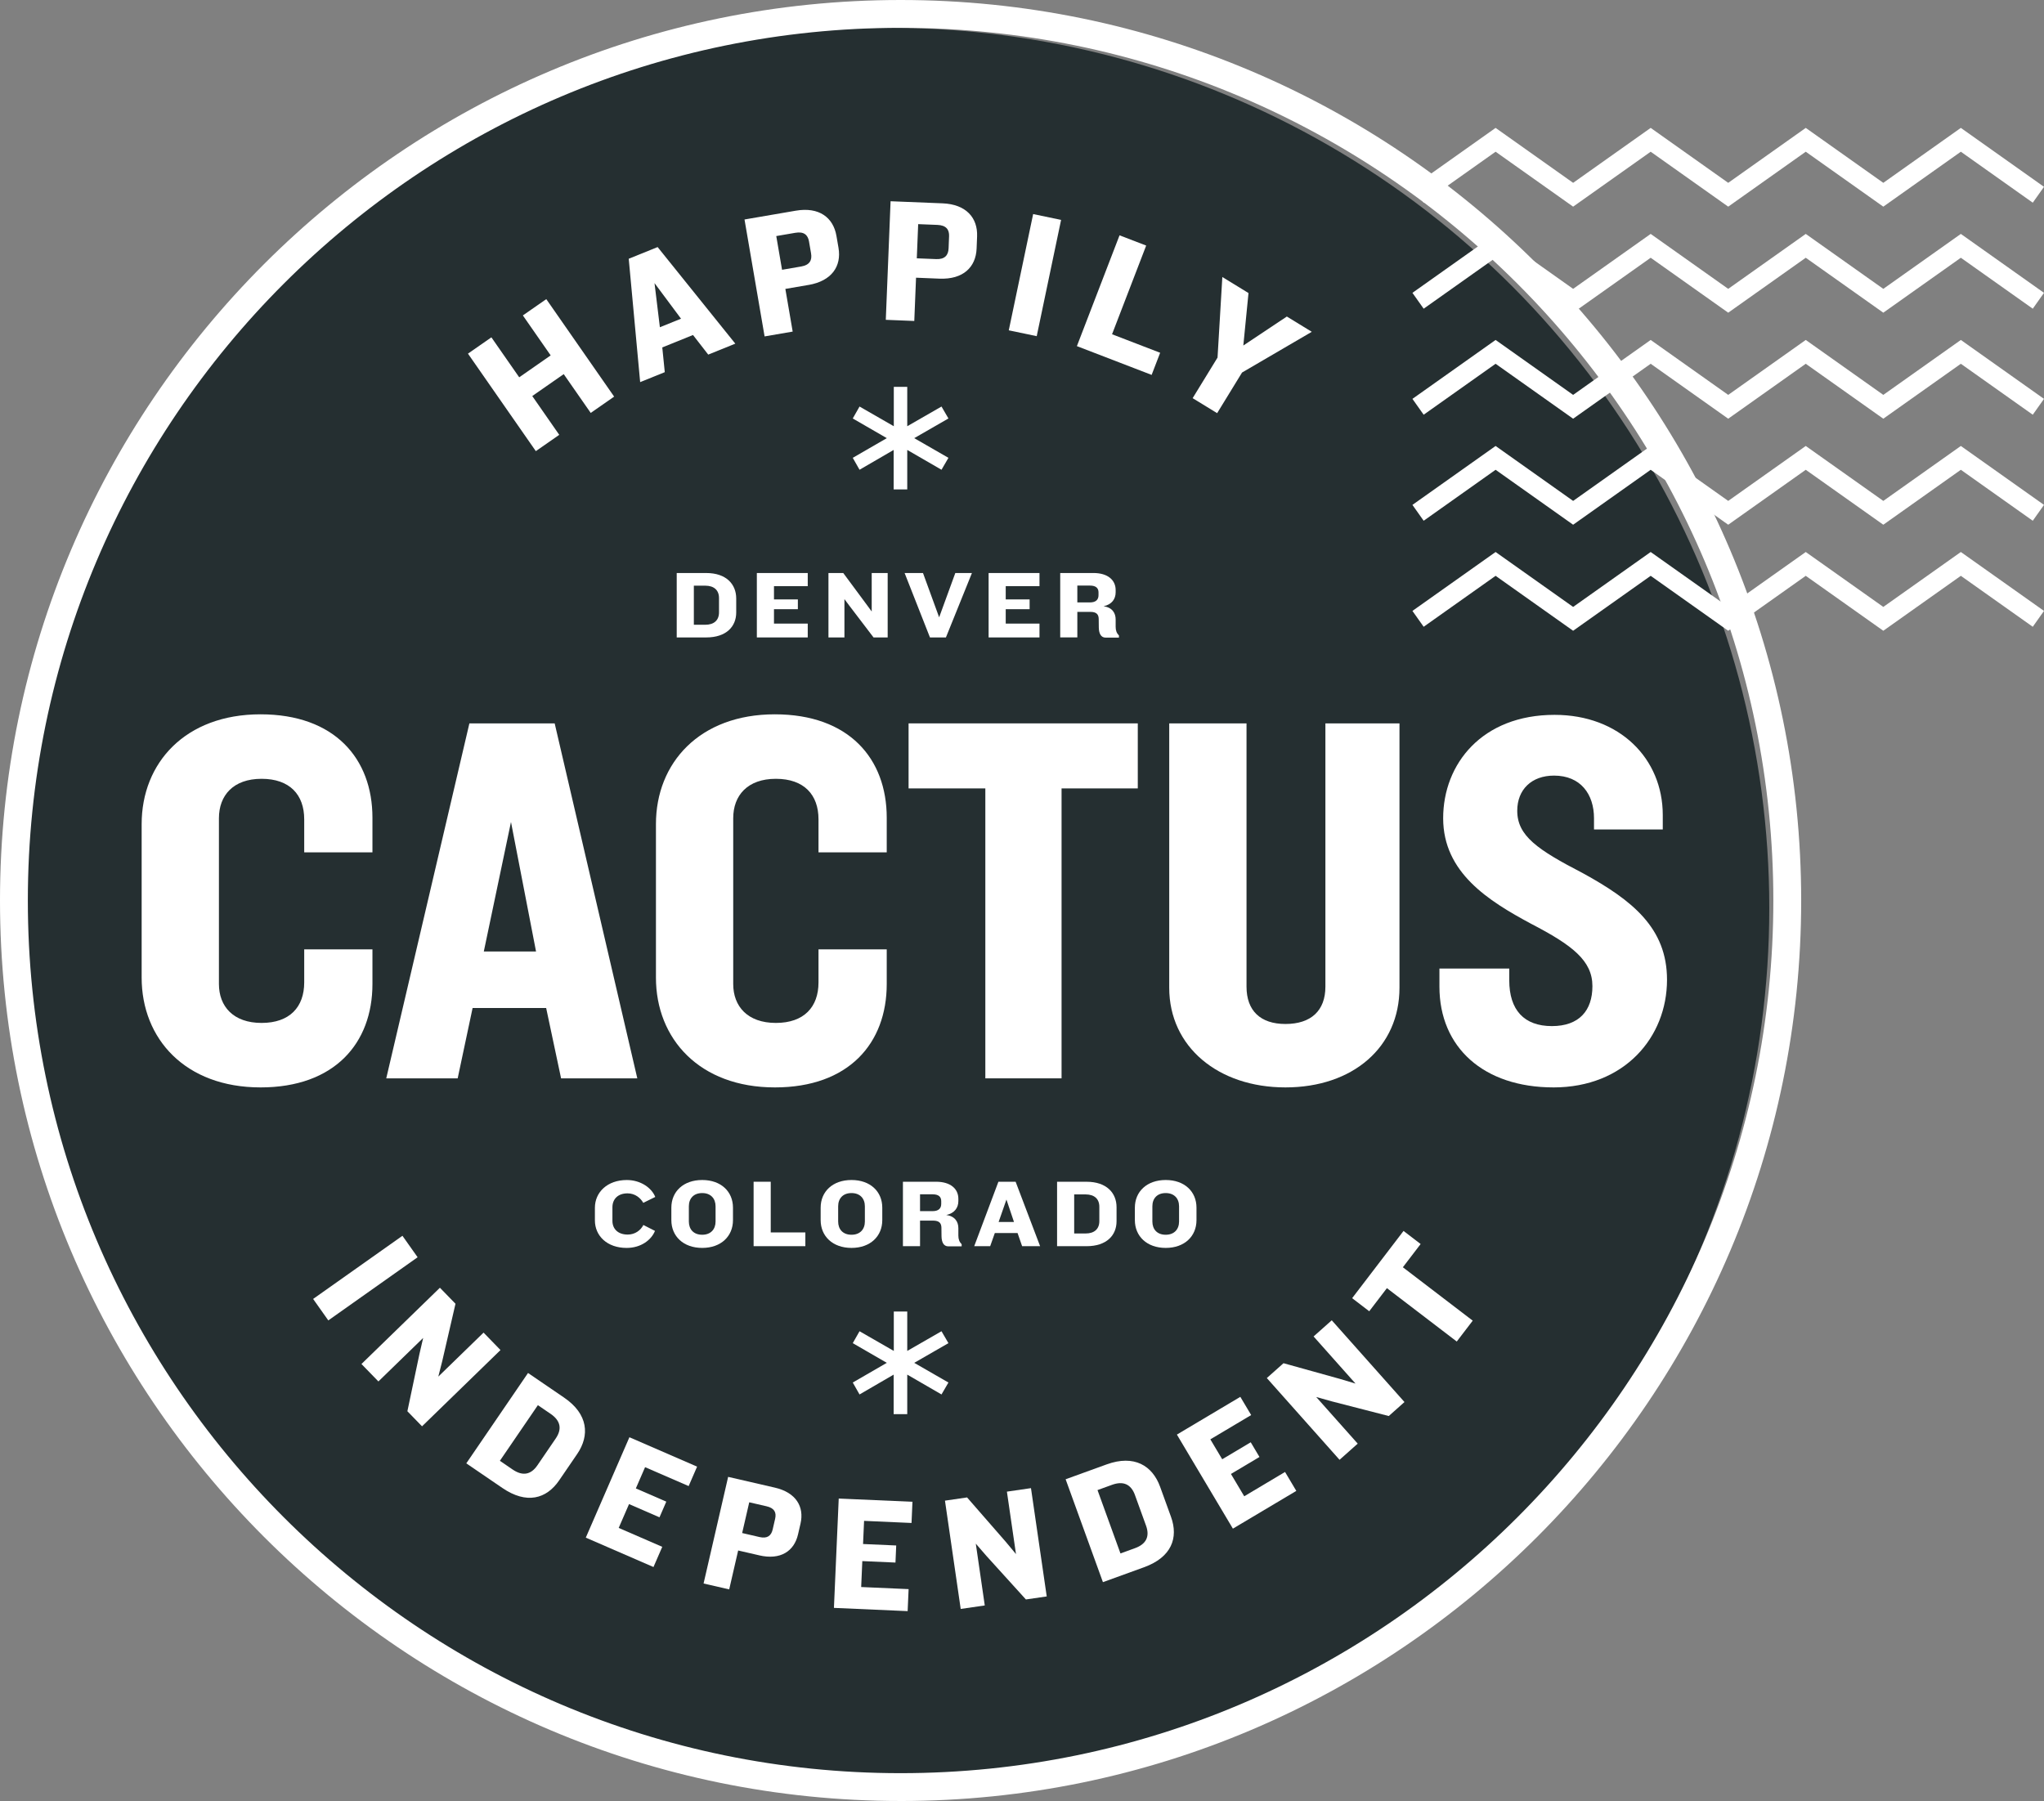 <?xml version="1.0" encoding="UTF-8"?><svg id="Layer_1" xmlns="http://www.w3.org/2000/svg" viewBox="0 0 126.116 111.133"><rect x="0" y="0" width="126.116" height="111.133" fill="#808080" stroke="none"/><defs><style>.cls-1{fill:#252f31;}.cls-2{fill:#fff;}</style></defs><circle class="cls-1" cx="54.859" cy="56.024" r="54.307"/><path class="cls-2" d="M55.567,111.133C24.927,111.133,0,86.206,0,55.567S24.927,0,55.567,0s55.567,24.927,55.567,55.567-24.927,55.567-55.567,55.567M55.567,1.717C25.874,1.717,1.718,25.874,1.718,55.567s24.156,53.849,53.849,53.849,53.849-24.157,53.849-53.849S85.26,1.717,55.567,1.717"/><rect class="cls-2" x="19.168" y="78.057" width="6.75" height="1.622" transform="translate(-41.402 27.493) rotate(-35.27)"/><polygon class="cls-2" points="25.136 87.083 25.881 83.545 26.11 82.559 23.348 85.244 22.302 84.168 27.143 79.462 28.104 80.45 27.287 83.987 27.044 84.945 29.836 82.231 30.881 83.307 26.04 88.013 25.136 87.083"/><path class="cls-2" d="M30.999,91.819l-2.228-1.521,3.809-5.576,2.227,1.521c1.491,1.018,1.586,2.335.803,3.482l-1.11,1.624c-.783,1.147-2.011,1.488-3.501.47M34.29,88.762c.4-.586.296-1.099-.315-1.517l-.787-.537-2.345,3.433.787.538c.611.417,1.127.328,1.528-.259l1.132-1.658Z"/><polygon class="cls-2" points="36.144 94.882 38.835 88.687 43.011 90.501 42.49 91.701 39.802 90.534 39.232 91.845 41.111 92.661 40.691 93.628 38.812 92.812 38.174 94.282 40.862 95.449 40.32 96.696 36.144 94.882"/><path class="cls-2" d="M46.849,95.975l-1.304-.3-.553,2.401-1.581-.364,1.516-6.58,2.885.665c1.304.301,1.82,1.179,1.581,2.216l-.155.672c-.239,1.038-1.085,1.592-2.389,1.291M47.827,93.714c.089-.385-.046-.656-.531-.767l-1.067-.246-.437,1.897,1.077.249c.474.109.717-.085.806-.47l.152-.662Z"/><polygon class="cls-2" points="51.454 99.217 51.75 92.47 56.299 92.669 56.242 93.977 53.314 93.847 53.251 95.276 55.297 95.366 55.251 96.42 53.205 96.33 53.135 97.93 56.062 98.059 56.002 99.417 51.454 99.217"/><polygon class="cls-2" points="63.299 98.697 60.87 96.018 60.207 95.253 60.761 99.066 59.276 99.282 58.305 92.6 59.669 92.401 62.055 95.138 62.687 95.897 62.127 92.044 63.612 91.828 64.584 98.51 63.299 98.697"/><path class="cls-2" d="M70.586,96.71l-2.535.919-2.301-6.349,2.536-.919c1.697-.614,2.821.078,3.294,1.384l.67,1.849c.474,1.306.033,2.501-1.664,3.116M70.028,92.254c-.242-.667-.719-.883-1.415-.631l-.896.325,1.416,3.909.896-.325c.696-.252.924-.723.682-1.39l-.684-1.888Z"/><polygon class="cls-2" points="76.07 94.327 72.615 88.523 76.529 86.194 77.198 87.318 74.679 88.817 75.411 90.046 77.171 88.998 77.71 89.905 75.95 90.953 76.77 92.33 79.288 90.83 79.983 91.998 76.07 94.327"/><polygon class="cls-2" points="85.688 87.378 82.187 86.477 81.211 86.204 83.772 89.082 82.651 90.079 78.164 85.035 79.193 84.119 82.691 85.092 83.636 85.376 81.049 82.468 82.17 81.471 86.657 86.515 85.688 87.378"/><polygon class="cls-2" points="86.558 78.198 90.868 81.493 89.883 82.781 85.573 79.487 84.483 80.913 83.428 80.106 86.599 75.957 87.654 76.764 86.558 78.198"/><path class="cls-2" d="M16.074,67.1c-4.638,0-7.334-2.993-7.334-6.775v-9.472c0-3.782,2.697-6.775,7.334-6.775,4.571,0,6.906,2.73,6.906,6.38v2.138h-4.21v-2.039c0-1.513-.888-2.5-2.631-2.5-1.743,0-2.631,1.02-2.631,2.434v10.229c0,1.381.888,2.401,2.631,2.401,1.743,0,2.631-.987,2.631-2.5v-2.039h4.21v2.138c0,3.65-2.335,6.38-6.906,6.38"/><path class="cls-2" d="M34.619,66.541l-.921-4.342h-4.538l-.921,4.342h-4.407l5.13-21.904h5.262l5.098,21.904h-4.703ZM31.528,50.722l-1.677,7.992h3.223l-1.546-7.992Z"/><path class="cls-2" d="M47.806,67.1c-4.638,0-7.334-2.993-7.334-6.775v-9.472c0-3.782,2.697-6.775,7.334-6.775,4.571,0,6.906,2.73,6.906,6.38v2.138h-4.21v-2.039c0-1.513-.888-2.5-2.631-2.5-1.743,0-2.631,1.02-2.631,2.434v10.229c0,1.381.888,2.401,2.631,2.401,1.743,0,2.631-.987,2.631-2.5v-2.039h4.21v2.138c0,3.65-2.335,6.38-6.906,6.38"/><polygon class="cls-2" points="65.499 48.65 65.499 66.541 60.796 66.541 60.796 48.65 56.06 48.65 56.06 44.637 70.202 44.637 70.202 48.65 65.499 48.65"/><path class="cls-2" d="M79.311,67.1c-4.144,0-7.169-2.5-7.169-6.15v-16.313h4.769v16.247c0,1.48.855,2.302,2.401,2.302,1.579,0,2.466-.822,2.466-2.302v-16.247h4.571v16.313c0,3.651-2.861,6.15-7.038,6.15"/><path class="cls-2" d="M95.852,67.1c-4.308,0-7.038-2.467-7.038-6.216v-1.119h4.308v.724c0,1.842.921,2.828,2.631,2.828,1.678,0,2.5-.954,2.5-2.466,0-1.579-1.25-2.533-3.783-3.848-2.631-1.414-5.426-3.158-5.426-6.512,0-3.355,2.401-6.38,6.874-6.38,4.012,0,6.676,2.697,6.676,6.183v.888h-4.243v-.691c0-1.48-.822-2.631-2.466-2.631-1.381,0-2.27.855-2.27,2.171,0,1.546,1.25,2.401,4.045,3.848,3.059,1.677,5.196,3.387,5.196,6.578,0,3.552-2.631,6.644-7.005,6.644"/><path class="cls-2" d="M43.575,39.334h-1.821v-3.975h1.821c1.242,0,1.85.698,1.85,1.57v.865c0,.865-.609,1.54-1.85,1.54M44.363,36.904c0-.483-.304-.764-.848-.764h-.704v2.412h.704c.543,0,.848-.281.848-.764v-.883Z"/><polygon class="cls-2" points="46.698 39.334 46.698 35.359 49.838 35.359 49.838 36.17 47.755 36.17 47.755 36.988 49.229 36.988 49.229 37.591 47.755 37.591 47.755 38.48 49.838 38.48 49.838 39.334 46.698 39.334"/><polygon class="cls-2" points="53.898 39.334 52.406 37.376 52.102 36.97 52.102 39.334 51.116 39.334 51.116 35.359 52.03 35.359 53.492 37.334 53.785 37.734 53.785 35.359 54.77 35.359 54.77 39.334 53.898 39.334"/><polygon class="cls-2" points="58.364 39.334 57.379 39.334 55.815 35.359 56.949 35.359 57.946 38.092 58.943 35.359 59.969 35.359 58.364 39.334"/><polygon class="cls-2" points="60.998 39.334 60.998 35.359 64.137 35.359 64.137 36.17 62.054 36.17 62.054 36.988 63.528 36.988 63.528 37.591 62.054 37.591 62.054 38.48 64.137 38.48 64.137 39.334 60.998 39.334"/><path class="cls-2" d="M68.215,39.345c-.286,0-.412-.257-.418-.621l-.006-.531c-.006-.263-.119-.436-.513-.436h-.806v1.576h-1.056v-3.975h2.047c.895,0,1.373.442,1.373,1.05v.138c0,.412-.227.752-.746.865.543.071.746.424.746.811v.454c0,.227.06.394.203.537v.131h-.823ZM67.779,36.558c0-.257-.143-.424-.531-.424h-.776v1.039h.776c.364,0,.531-.167.531-.448v-.167Z"/><path class="cls-2" d="M39.691,74.223c-.173-.304-.507-.585-.973-.585-.597,0-.931.358-.931.86v.836c0,.495.34.847.943.847.454,0,.799-.262.967-.591l.716.364c-.221.555-.859,1.051-1.749,1.051-1.206,0-1.958-.746-1.958-1.701v-.776c0-.961.77-1.713,1.969-1.713.865,0,1.54.495,1.755,1.045l-.74.364Z"/><path class="cls-2" d="M43.327,77.004c-1.164,0-1.904-.722-1.904-1.713v-.77c0-.991.74-1.707,1.904-1.707,1.164,0,1.898.716,1.898,1.707v.77c0,.991-.734,1.713-1.898,1.713M44.151,74.438c0-.483-.299-.818-.824-.818-.531,0-.824.334-.824.818v.937c0,.483.293.817.824.817.525,0,.824-.334.824-.817v-.937Z"/><polygon class="cls-2" points="46.498 76.897 46.498 72.921 47.555 72.921 47.555 76.049 49.691 76.049 49.691 76.897 46.498 76.897"/><path class="cls-2" d="M52.539,77.004c-1.164,0-1.904-.722-1.904-1.713v-.77c0-.991.74-1.707,1.904-1.707,1.164,0,1.898.716,1.898,1.707v.77c0,.991-.734,1.713-1.898,1.713M53.363,74.438c0-.483-.298-.818-.824-.818-.531,0-.824.334-.824.818v.937c0,.483.293.817.824.817.526,0,.824-.334.824-.817v-.937Z"/><path class="cls-2" d="M58.51,76.908c-.286,0-.412-.257-.418-.621l-.006-.531c-.006-.263-.119-.436-.513-.436h-.806v1.576h-1.056v-3.975h2.047c.895,0,1.373.442,1.373,1.051v.137c0,.412-.227.752-.746.866.543.071.746.424.746.811v.454c0,.227.06.394.203.537v.131h-.824ZM58.074,74.121c0-.257-.143-.424-.531-.424h-.776v1.038h.776c.364,0,.531-.167.531-.447v-.167Z"/><path class="cls-2" d="M63.065,76.897l-.281-.811h-1.403l-.286.811h-.985l1.492-3.975h1.063l1.51,3.975h-1.11ZM62.098,74.02l-.483,1.385h.949l-.466-1.385Z"/><path class="cls-2" d="M67.042,76.897h-1.82v-3.975h1.82c1.241,0,1.85.698,1.85,1.57v.866c0,.865-.609,1.54-1.85,1.54M67.83,74.467c0-.483-.304-.764-.848-.764h-.704v2.411h.704c.543,0,.848-.28.848-.764v-.883Z"/><path class="cls-2" d="M71.926,77.004c-1.164,0-1.904-.722-1.904-1.713v-.77c0-.991.74-1.707,1.904-1.707,1.164,0,1.898.716,1.898,1.707v.77c0,.991-.734,1.713-1.898,1.713M72.749,74.438c0-.483-.298-.818-.824-.818-.531,0-.823.334-.823.818v.937c0,.483.293.817.823.817.526,0,.824-.334.824-.817v-.937Z"/><polygon class="cls-2" points="55.978 84.823 55.978 87.262 55.139 87.262 55.139 84.823 53.034 86.047 52.616 85.311 54.717 84.096 52.616 82.881 53.034 82.146 55.148 83.361 55.148 80.931 55.978 80.931 55.978 83.361 58.091 82.146 58.519 82.881 56.409 84.096 58.519 85.311 58.091 86.047 55.978 84.823"/><polygon class="cls-2" points="55.978 27.764 55.978 30.202 55.139 30.202 55.139 27.764 53.034 28.987 52.616 28.251 54.717 27.037 52.616 25.822 53.034 25.086 55.148 26.301 55.148 23.872 55.978 23.872 55.978 26.301 58.091 25.086 58.519 25.822 56.409 27.037 58.519 28.251 58.091 28.987 55.978 27.764"/><polygon class="cls-2" points="87.148 37.697 92.279 34.062 97.063 37.451 101.848 34.062 106.632 37.451 111.416 34.062 116.201 37.451 120.985 34.062 126.116 37.697 125.423 38.676 120.985 35.532 116.201 38.922 111.416 35.532 106.632 38.922 101.848 35.532 97.063 38.922 92.279 35.532 87.841 38.676 87.148 37.697"/><polygon class="cls-2" points="87.148 31.155 92.279 27.519 97.063 30.909 101.848 27.519 106.632 30.909 111.416 27.519 116.201 30.909 120.985 27.519 126.116 31.155 125.423 32.134 120.985 28.989 116.201 32.379 111.416 28.989 106.632 32.379 101.848 28.989 97.063 32.379 92.279 28.989 87.841 32.134 87.148 31.155"/><polygon class="cls-2" points="87.148 24.613 92.279 20.977 97.063 24.367 101.848 20.977 106.632 24.367 111.416 20.977 116.201 24.367 120.985 20.977 126.116 24.613 125.423 25.591 120.985 22.447 116.201 25.837 111.416 22.447 106.632 25.837 101.848 22.447 97.063 25.837 92.279 22.447 87.841 25.591 87.148 24.613"/><polygon class="cls-2" points="87.148 18.07 92.279 14.434 97.063 17.824 101.848 14.434 106.632 17.824 111.416 14.434 116.201 17.824 120.985 14.434 126.116 18.07 125.423 19.049 120.985 15.905 116.201 19.295 111.416 15.905 106.632 19.295 101.848 15.905 97.063 19.295 92.279 15.905 87.841 19.049 87.148 18.07"/><polygon class="cls-2" points="87.148 11.528 92.279 7.892 97.063 11.282 101.848 7.892 106.632 11.282 111.416 7.892 116.201 11.282 120.985 7.892 126.116 11.528 125.423 12.507 120.985 9.362 116.201 12.752 111.416 9.362 106.632 12.752 101.848 9.362 97.063 12.752 92.279 9.362 87.841 12.507 87.148 11.528"/><path class="cls-2" d="M36.448,25.48l-1.666-2.394-1.941,1.352,1.665,2.394-1.445,1.006-4.187-6.016,1.445-1.006,1.717,2.466,1.941-1.352-1.716-2.466,1.445-1.006,4.187,6.016-1.445,1.006Z"/><path class="cls-2" d="M43.698,21.881l-.939-1.209-1.896.767.154,1.526-1.519.614-.705-7.612,1.783-.721,4.793,5.96-1.672.676ZM40.384,17.469l.331,2.724,1.305-.527-1.636-2.197Z"/><path class="cls-2" d="M49.888,17.582l-1.431.246.452,2.633-1.733.298-1.239-7.215,3.163-.543c1.431-.246,2.313.416,2.509,1.554l.127.737c.195,1.137-.418,2.046-1.848,2.292ZM49.919,14.911c-.072-.423-.321-.637-.852-.545l-1.171.201.357,2.08,1.182-.203c.52-.089.681-.385.608-.807l-.125-.726Z"/><path class="cls-2" d="M57.97,17.195l-1.45-.059-.108,2.67-1.758-.071.295-7.317,3.208.129c1.45.059,2.176.891,2.13,2.044l-.03.747c-.047,1.154-.836,1.914-2.286,1.856ZM58.559,14.589c.018-.428-.182-.689-.72-.711l-1.187-.047-.085,2.109,1.197.048c.527.021.747-.234.765-.662l.029-.736Z"/><path class="cls-2" d="M62.242,20.383l1.504-7.174,1.724.361-1.504,7.174-1.724-.361Z"/><path class="cls-2" d="M66.444,21.36l2.632-6.839,1.644.632-2.106,5.473,2.968,1.142-.526,1.366-4.61-1.775Z"/><path class="cls-2" d="M76.634,22.989l-1.536,2.506-1.511-.926,1.536-2.505.296-4.97,1.614.989-.319,3.238,2.685-1.789,1.539.943-4.304,2.513Z"/></svg>
